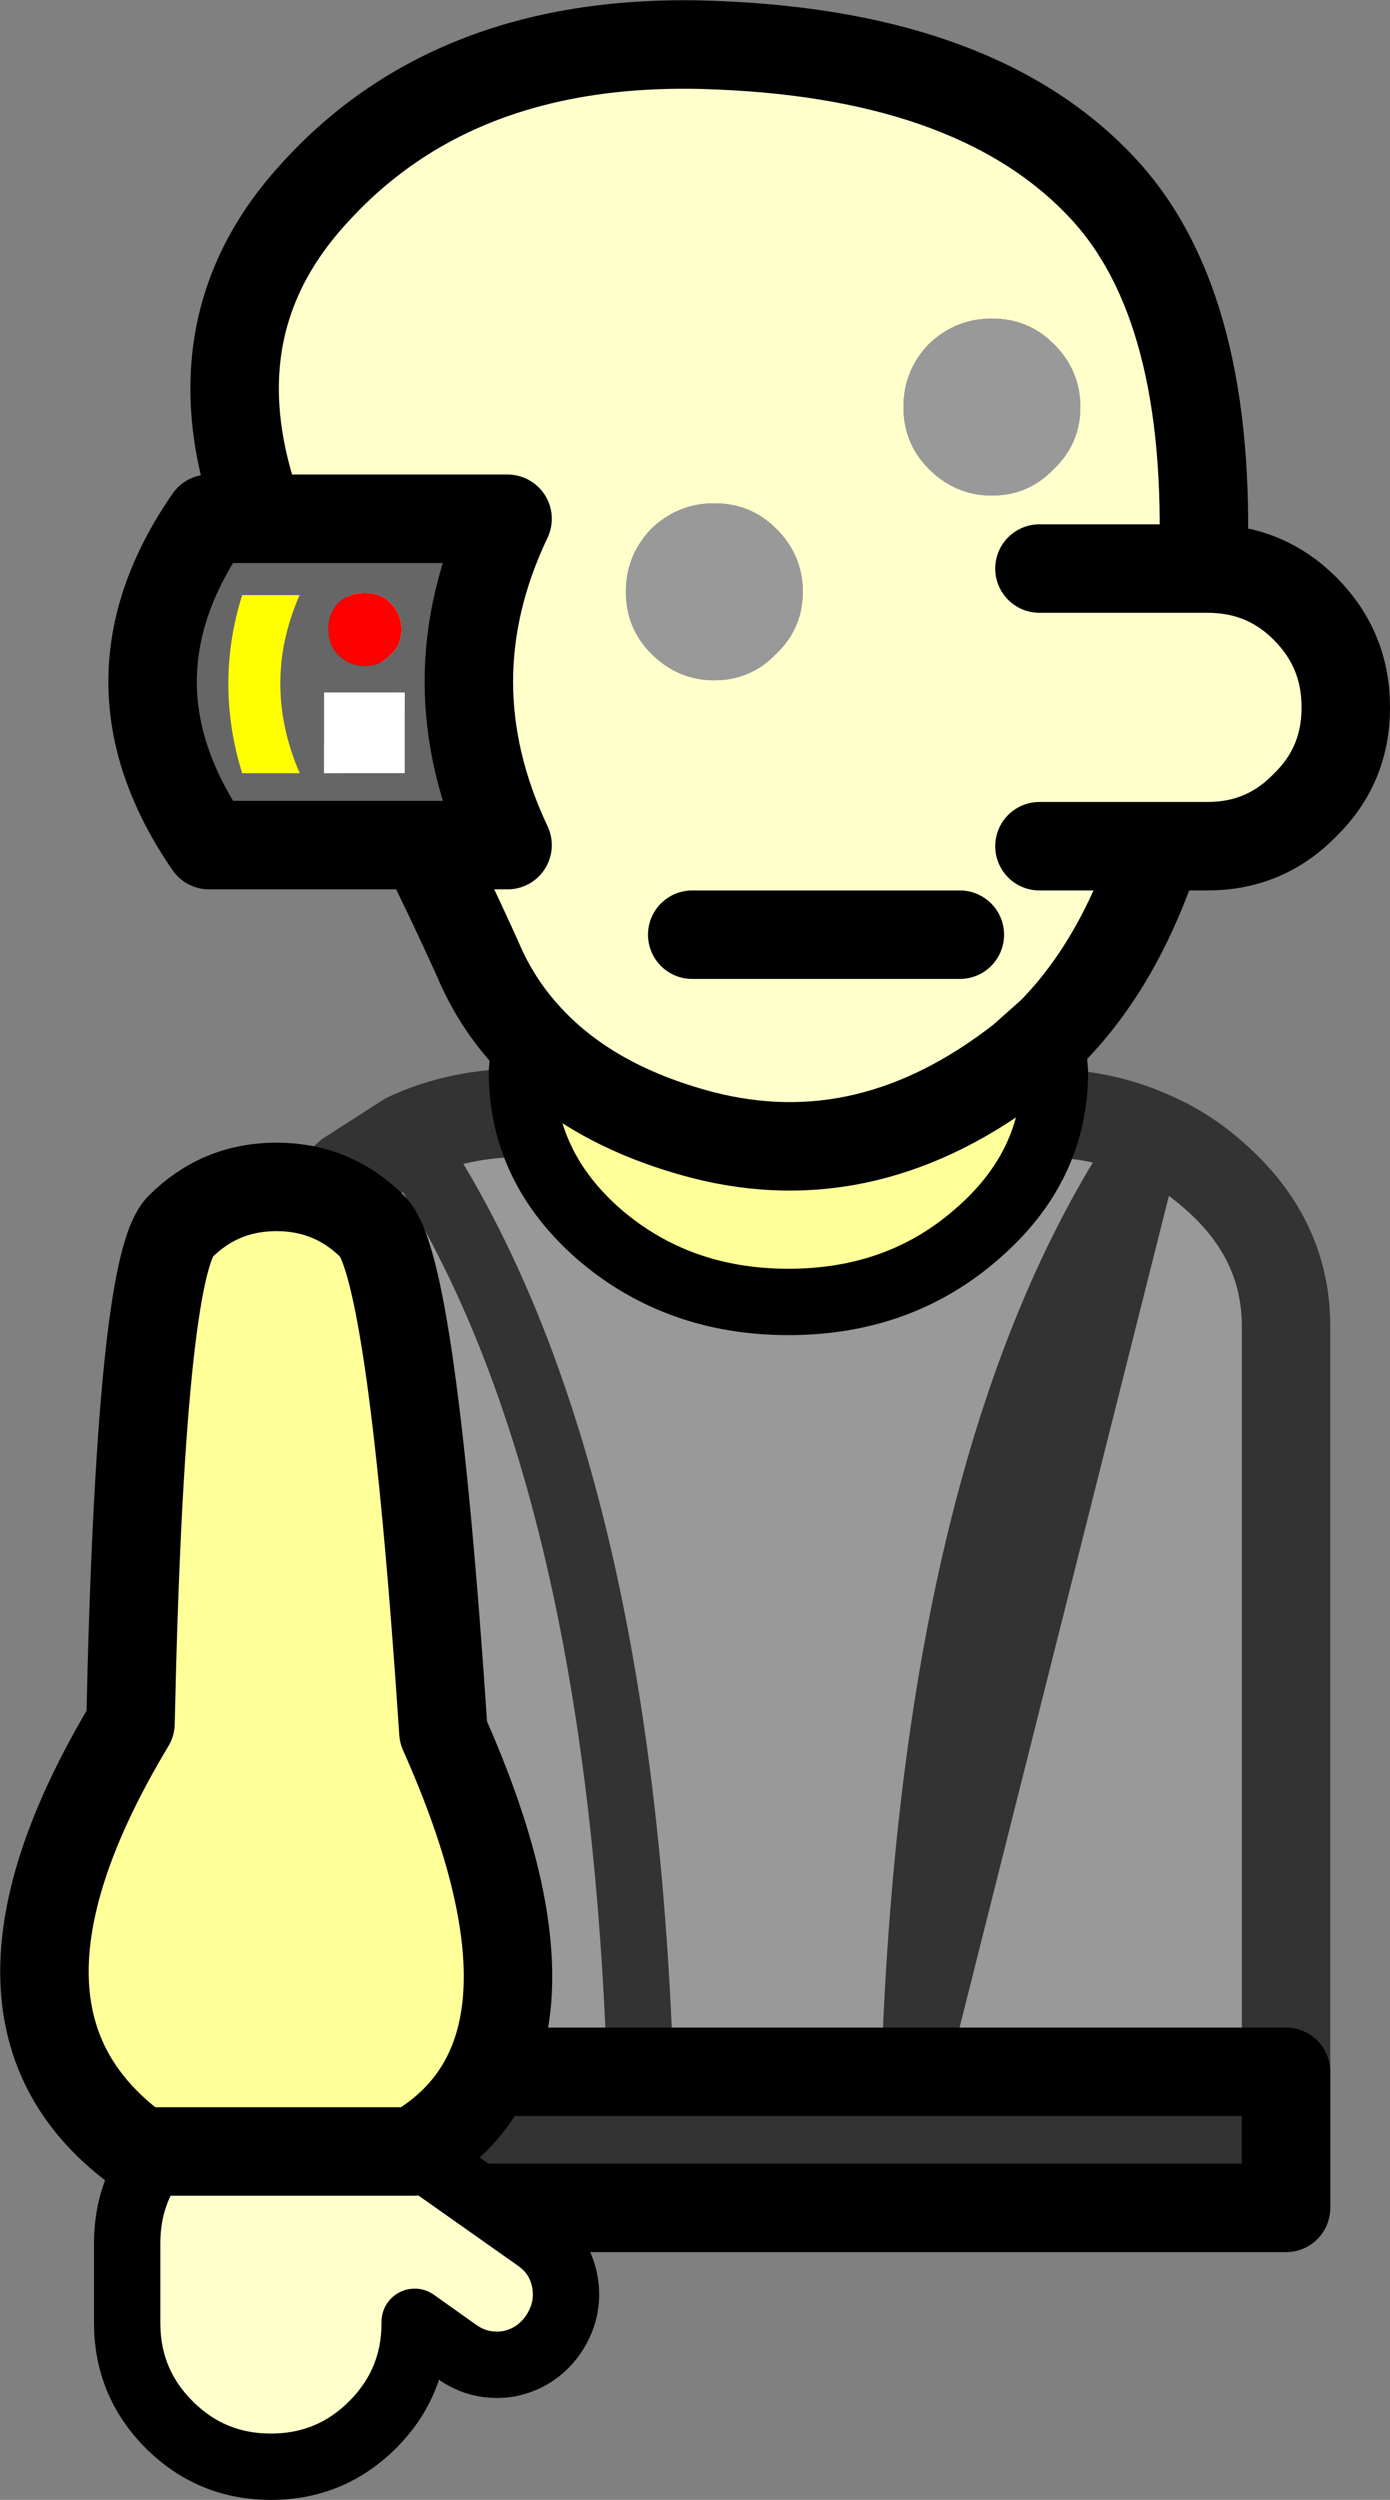 <?xml version="1.0" encoding="UTF-8" standalone="no"?>
<svg xmlns:xlink="http://www.w3.org/1999/xlink" height="113.0px" width="62.85px" xmlns="http://www.w3.org/2000/svg">
  <rect width="100%" height="100%" fill="#808080" stroke="none"/>
  <g transform="matrix(1.0, 0.0, 0.0, 1.0, 36.15, 115.4)">
    <path d="M-17.75 -64.0 Q-15.4 -65.1 -12.5 -65.1 L10.85 -65.1 Q13.6 -65.1 15.85 -64.1 6.15 -50.0 5.2 -21.8 6.15 -50.0 15.85 -64.1 17.4 -63.45 18.7 -62.3 22.0 -59.45 22.0 -55.45 L22.0 -21.75 8.25 -21.75 8.25 -21.8 5.2 -21.8 -7.2 -21.8 Q-8.15 -49.9 -17.75 -64.0 -8.15 -49.9 -7.2 -21.8 L-12.35 -21.8 -23.6 -21.8 -12.35 -21.8 -12.35 -21.75 -23.6 -21.75 -23.6 -21.8 -23.6 -55.45 Q-23.65 -59.45 -20.4 -62.3 L-17.75 -64.0" fill="#999999" fill-rule="evenodd" stroke="none"/>
    <path d="M15.85 -64.1 Q13.6 -65.1 10.85 -65.1 L-12.5 -65.1 Q-15.4 -65.1 -17.75 -64.0 L-20.4 -62.3 Q-23.65 -59.45 -23.6 -55.45 L-23.6 -21.8 -12.35 -21.8 M15.85 -64.1 Q17.4 -63.45 18.7 -62.3 22.0 -59.45 22.0 -55.45 L22.0 -21.75 M-23.6 -21.8 L-23.6 -21.75" fill="none" stroke="#333333" stroke-linecap="round" stroke-linejoin="round" stroke-width="4.0"/>
    <path d="M-17.75 -64.0 Q-8.15 -49.9 -7.2 -21.8 M5.2 -21.8 Q6.15 -50.0 15.85 -64.1 Z" fill="none" stroke="#333333" stroke-linecap="round" stroke-linejoin="round" stroke-width="3.0"/>
    <path d="M8.25 -21.75 L9.55 -21.75 10.85 -21.75 22.0 -21.75 22.0 -15.6 -23.6 -15.6 -23.6 -21.75 -12.35 -21.75 8.25 -21.75" fill="#333333" fill-rule="evenodd" stroke="none"/>
    <path d="M8.25 -21.75 L-12.35 -21.75 -23.6 -21.75 -23.6 -15.6 22.0 -15.6 22.0 -21.75 10.85 -21.75 9.55 -21.75 8.25 -21.75 Z" fill="none" stroke="#000000" stroke-linecap="round" stroke-linejoin="round" stroke-width="4.0"/>
    <path d="M-28.9 -18.15 L-17.5 -18.15 -17.45 -18.15 -11.85 -14.2 Q-10.8 -13.45 -10.6 -12.2 -10.4 -10.95 -11.15 -9.85 -11.9 -8.8 -13.15 -8.55 -14.45 -8.35 -15.5 -9.1 L-17.4 -10.45 -17.4 -10.4 Q-17.4 -7.7 -19.3 -5.8 -21.2 -3.9 -23.9 -3.9 -26.6 -3.9 -28.5 -5.8 -30.4 -7.7 -30.4 -10.4 L-30.4 -14.0 Q-30.4 -16.4 -28.9 -18.15" fill="#ffffcc" fill-rule="evenodd" stroke="none"/>
    <path d="M-28.9 -18.15 L-29.8 -18.15 Q-38.25 -24.2 -30.25 -37.5 -29.8 -58.15 -28.0 -59.95 -26.2 -61.75 -23.65 -61.75 -21.1 -61.75 -19.3 -59.95 L-16.1 -37.1 Q-9.65 -22.65 -17.45 -18.15 L-17.5 -18.15 -28.9 -18.15" fill="#ffff99" fill-rule="evenodd" stroke="none"/>
    <path d="M-16.1 -37.1 L-19.3 -59.95 Q-17.5 -58.15 -16.1 -37.1" fill="#ffffff" fill-rule="evenodd" stroke="none"/>
    <path d="M-28.9 -18.15 Q-30.4 -16.4 -30.4 -14.0 L-30.4 -10.4 Q-30.4 -7.7 -28.5 -5.8 -26.6 -3.9 -23.9 -3.9 -21.2 -3.9 -19.3 -5.8 -17.4 -7.7 -17.4 -10.4 L-17.4 -10.45 -15.5 -9.1 Q-14.45 -8.35 -13.15 -8.55 -11.9 -8.8 -11.15 -9.85 -10.4 -10.95 -10.6 -12.2 -10.8 -13.45 -11.85 -14.2 L-17.45 -18.15" fill="none" stroke="#000000" stroke-linecap="round" stroke-linejoin="round" stroke-width="3.0"/>
    <path d="M-19.3 -59.95 Q-21.1 -61.75 -23.65 -61.75 -26.2 -61.75 -28.0 -59.95 -29.8 -58.15 -30.25 -37.5 -38.25 -24.2 -29.8 -18.15 L-28.9 -18.15 -17.5 -18.15 -17.45 -18.15 Q-9.65 -22.65 -16.1 -37.1 -17.5 -58.15 -19.3 -59.95" fill="none" stroke="#000000" stroke-linecap="round" stroke-linejoin="round" stroke-width="4.0"/>
    <path d="M11.4 -68.75 L11.55 -66.95 Q11.55 -62.65 8.0 -59.6 4.5 -56.55 -0.5 -56.55 -5.5 -56.55 -9.05 -59.6 -12.55 -62.65 -12.55 -66.95 L-12.4 -68.65 Q-9.55 -65.45 -4.4 -64.1 3.15 -62.15 10.05 -67.55 L11.4 -68.75" fill="#ffff99" fill-rule="evenodd" stroke="none"/>
    <path d="M11.5 -99.85 Q10.35 -101.0 8.7 -101.0 7.05 -101.0 5.85 -99.85 4.7 -98.65 4.7 -97.0 4.7 -95.35 5.85 -94.2 7.05 -93.0 8.7 -93.0 10.35 -93.0 11.5 -94.2 12.7 -95.35 12.7 -97.0 12.7 -98.65 11.5 -99.85 M18.25 -89.7 L18.45 -89.7 Q21.05 -89.7 22.85 -87.9 24.7 -86.05 24.7 -83.45 L24.7 -83.4 Q24.7 -80.8 22.85 -79.0 21.05 -77.15 18.45 -77.15 L16.2 -77.15 10.85 -77.15 16.2 -77.15 Q14.5 -71.9 11.4 -68.75 L10.05 -67.55 Q3.15 -62.15 -4.4 -64.1 -9.55 -65.45 -12.4 -68.65 -13.75 -70.15 -14.55 -72.05 -17.25 -78.05 -22.9 -88.7 -28.6 -99.35 -22.0 -106.6 -15.45 -113.9 -3.6 -113.35 8.2 -112.85 13.75 -106.85 18.7 -101.5 18.25 -89.7 L10.85 -89.7 18.25 -89.7 M-6.7 -85.85 Q-5.5 -84.65 -3.85 -84.65 -2.2 -84.65 -1.05 -85.85 0.15 -87.0 0.15 -88.65 0.15 -90.3 -1.05 -91.5 -2.2 -92.65 -3.85 -92.65 -5.5 -92.65 -6.7 -91.5 -7.85 -90.3 -7.85 -88.65 -7.85 -87.0 -6.7 -85.85 M7.25 -73.15 L-4.85 -73.15 7.25 -73.15" fill="#ffffcc" fill-rule="evenodd" stroke="none"/>
    <path d="M11.5 -99.85 Q12.7 -98.65 12.7 -97.0 12.7 -95.35 11.5 -94.2 10.35 -93.0 8.7 -93.0 7.05 -93.0 5.85 -94.2 4.7 -95.35 4.7 -97.0 4.7 -98.65 5.85 -99.85 7.05 -101.0 8.7 -101.0 10.35 -101.0 11.5 -99.85 M-6.7 -85.85 Q-7.85 -87.0 -7.85 -88.65 -7.85 -90.3 -6.7 -91.5 -5.5 -92.65 -3.85 -92.65 -2.2 -92.65 -1.05 -91.5 0.15 -90.3 0.15 -88.65 0.15 -87.0 -1.05 -85.85 -2.2 -84.65 -3.85 -84.65 -5.5 -84.65 -6.7 -85.85" fill="#999999" fill-rule="evenodd" stroke="none"/>
    <path d="M11.4 -68.75 L11.55 -66.95 Q11.55 -62.65 8.0 -59.6 4.5 -56.55 -0.5 -56.55 -5.5 -56.55 -9.05 -59.6 -12.55 -62.65 -12.55 -66.95 L-12.4 -68.65" fill="none" stroke="#000000" stroke-linecap="round" stroke-linejoin="round" stroke-width="3.0"/>
    <path d="M16.2 -77.15 L18.45 -77.15 Q21.05 -77.15 22.85 -79.0 24.7 -80.8 24.7 -83.4 L24.7 -83.45 Q24.7 -86.05 22.85 -87.9 21.05 -89.7 18.45 -89.7 L18.25 -89.7 10.85 -89.7 M10.85 -77.15 L16.2 -77.15 Q14.5 -71.9 11.4 -68.75 L10.05 -67.55 Q3.15 -62.15 -4.4 -64.1 -9.55 -65.45 -12.4 -68.65 -13.75 -70.15 -14.55 -72.05 -17.25 -78.05 -22.9 -88.7 -28.6 -99.35 -22.0 -106.6 -15.45 -113.9 -3.6 -113.35 8.2 -112.85 13.75 -106.85 18.7 -101.5 18.25 -89.7 M-4.85 -73.15 L7.25 -73.15" fill="none" stroke="#000000" stroke-linecap="round" stroke-linejoin="round" stroke-width="4.0"/>
    <path d="M-18.0 -86.95 Q-18.0 -87.65 -18.5 -88.15 -18.95 -88.6 -19.65 -88.6 -20.35 -88.6 -20.85 -88.15 -21.3 -87.65 -21.3 -86.95 -21.3 -86.25 -20.85 -85.8 -20.35 -85.3 -19.65 -85.3 -18.95 -85.3 -18.5 -85.8 -18.0 -86.25 -18.0 -86.95 M-13.2 -77.2 L-26.7 -77.2 Q-31.8 -84.6 -26.7 -91.95 L-13.2 -91.95 Q-16.7 -84.6 -13.2 -77.2 M-17.85 -80.45 L-17.85 -84.1 -21.5 -84.1 -21.5 -80.45 -17.85 -80.45 M-25.2 -80.45 L-22.6 -80.45 Q-24.35 -84.5 -22.6 -88.5 L-25.2 -88.5 Q-26.45 -84.5 -25.2 -80.45" fill="#666666" fill-rule="evenodd" stroke="none"/>
    <path d="M-17.85 -80.45 L-21.5 -80.45 -21.5 -84.1 -17.85 -84.1 -17.85 -80.45" fill="#ffffff" fill-rule="evenodd" stroke="none"/>
    <path d="M-18.0 -86.95 Q-18.0 -86.25 -18.5 -85.8 -18.95 -85.3 -19.65 -85.3 -20.35 -85.3 -20.85 -85.8 -21.3 -86.25 -21.3 -86.95 -21.3 -87.65 -20.85 -88.15 -20.35 -88.6 -19.65 -88.6 -18.95 -88.6 -18.5 -88.15 -18.0 -87.65 -18.0 -86.95" fill="#ff0000" fill-rule="evenodd" stroke="none"/>
    <path d="M-25.2 -80.45 Q-26.45 -84.5 -25.2 -88.5 L-22.6 -88.5 Q-24.35 -84.5 -22.6 -80.45 L-25.2 -80.45" fill="#ffff00" fill-rule="evenodd" stroke="none"/>
    <path d="M-13.2 -77.2 L-26.7 -77.2 Q-31.8 -84.6 -26.7 -91.95 L-13.2 -91.95 Q-16.7 -84.6 -13.2 -77.2 Z" fill="none" stroke="#000000" stroke-linecap="round" stroke-linejoin="round" stroke-width="4.0"/>
  </g>
</svg>
